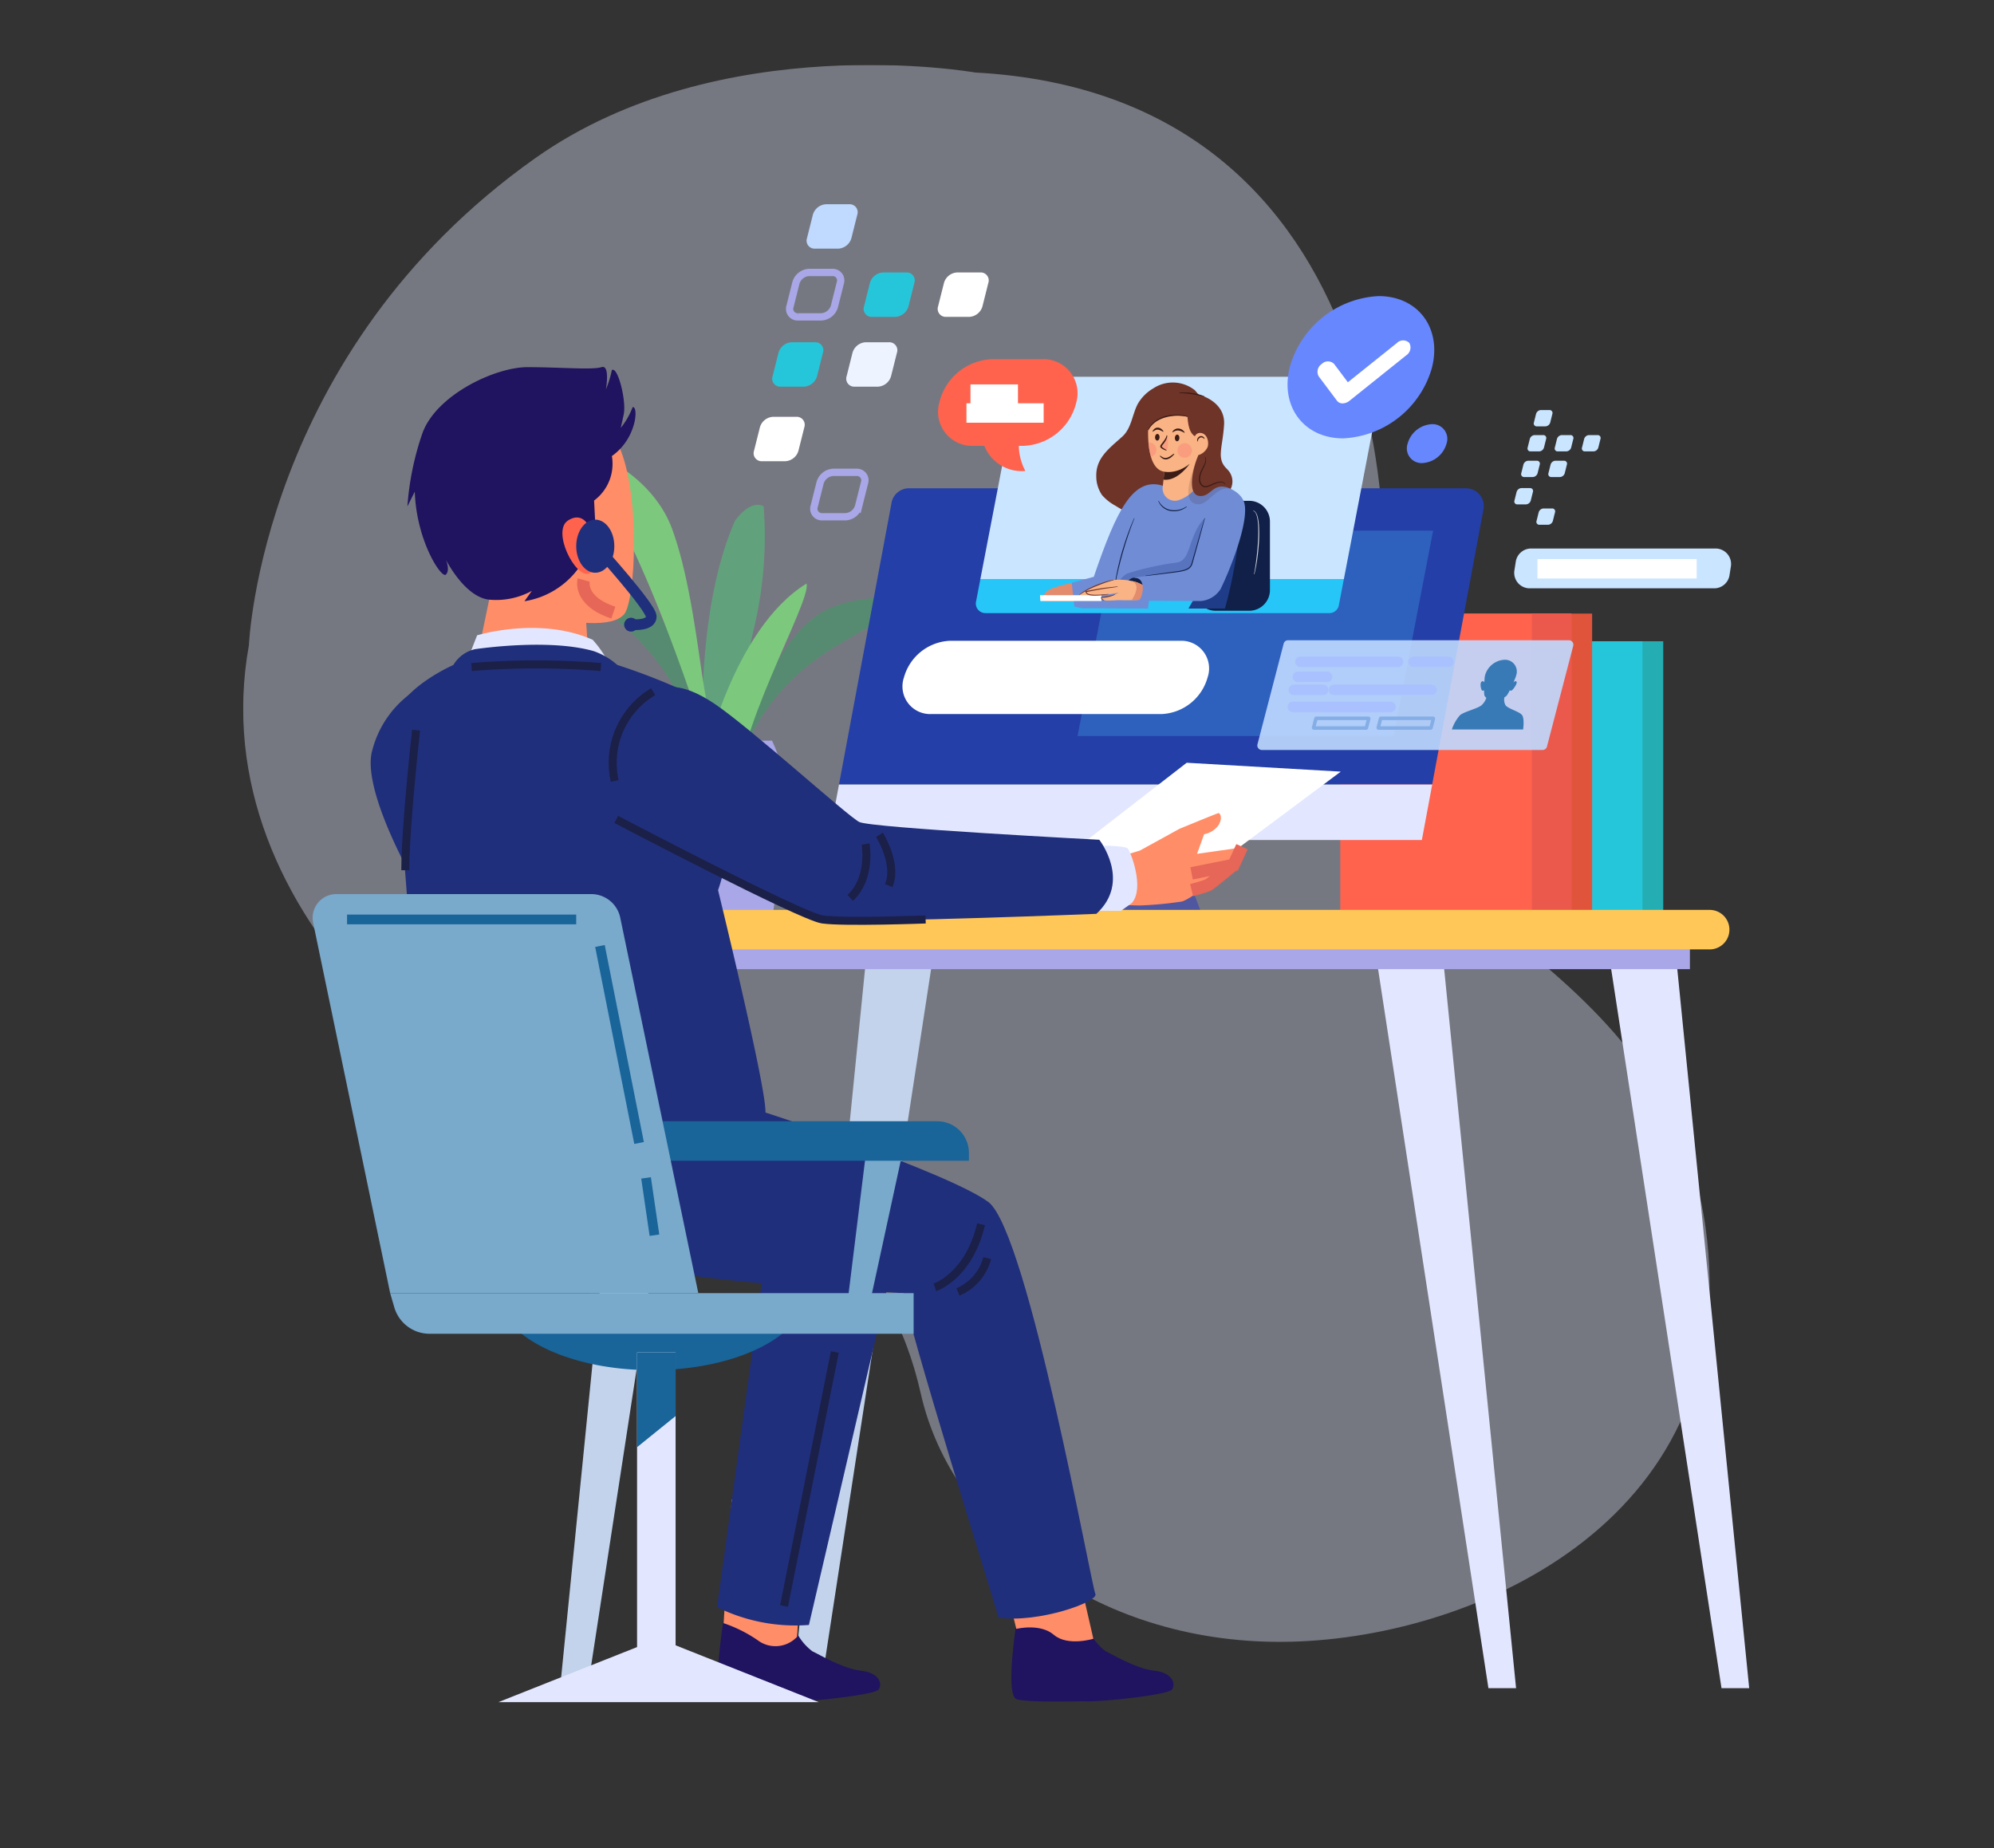 <?xml version="1.0" encoding="UTF-8"?> <svg xmlns="http://www.w3.org/2000/svg" xmlns:xlink="http://www.w3.org/1999/xlink" width="205" height="190" viewBox="0 0 205 190"><rect x="0" y="0" width="205" height="190" fill="#333333" stroke="none"/><defs><clipPath id="clip-path"><rect id="Rectangle_17841" data-name="Rectangle 17841" width="205" height="190" transform="translate(854 1184)" fill="#fff" stroke="#707070" stroke-width="1"></rect></clipPath><clipPath id="clip-path-2"><rect id="Rectangle_17746" data-name="Rectangle 17746" width="154.829" height="168.32" fill="none"></rect></clipPath><clipPath id="clip-path-4"><rect id="Rectangle_17735" data-name="Rectangle 17735" width="150.762" height="162.121" fill="none"></rect></clipPath><clipPath id="clip-path-5"><rect id="Rectangle_17742" data-name="Rectangle 17742" width="0.097" height="0.048" fill="none"></rect></clipPath><clipPath id="clip-path-6"><rect id="Rectangle_17743" data-name="Rectangle 17743" width="32.493" height="11.282" fill="none"></rect></clipPath><clipPath id="clip-path-7"><rect id="Rectangle_17781" data-name="Rectangle 17781" width="23.637" height="23.463" fill="none"></rect></clipPath><clipPath id="clip-path-9"><rect id="Rectangle_17774" data-name="Rectangle 17774" width="0.618" height="6.549" fill="none"></rect></clipPath><clipPath id="clip-path-10"><rect id="Rectangle_17775" data-name="Rectangle 17775" width="10.036" height="6.981" fill="none"></rect></clipPath><clipPath id="clip-path-11"><rect id="Rectangle_17776" data-name="Rectangle 17776" width="4.35" height="4.3" fill="none"></rect></clipPath><clipPath id="clip-path-12"><rect id="Rectangle_17777" data-name="Rectangle 17777" width="1.495" height="1.495" fill="none"></rect></clipPath><clipPath id="clip-path-13"><rect id="Rectangle_17778" data-name="Rectangle 17778" width="0.823" height="1.473" fill="none"></rect></clipPath><clipPath id="clip-path-14"><rect id="Rectangle_17779" data-name="Rectangle 17779" width="0.726" height="1.46" fill="none"></rect></clipPath></defs><g id="Mask_Group_6908" data-name="Mask Group 6908" transform="translate(-854 -1184)" clip-path="url(#clip-path)"><g id="Group_40134" data-name="Group 40134" transform="translate(879 1190.68)"><g id="Group_40133" data-name="Group 40133" clip-path="url(#clip-path-2)"><g id="Group_40132" data-name="Group 40132"><g id="Group_40131" data-name="Group 40131" clip-path="url(#clip-path-2)"><g id="Group_40124" data-name="Group 40124" opacity="0.38"><g id="Group_40123" data-name="Group 40123"><g id="Group_40122" data-name="Group 40122" clip-path="url(#clip-path-4)"><path id="Path_35133" data-name="Path 35133" d="M75.231.772c43.116,2.318,44.97,48.679,40.334,66.76s30.6,22.253,34.771,51.924-23.18,42.189-42.652,42.652-34.771-11.127-38.016-25.5S57.15,115.283,40.924,112.5-4.51,87.93.59,59.65c0,0,1.194-30.091,29.44-50.07C49.038-3.864,75.231.772,75.231.772" transform="translate(0 0)" fill="#e2e7ff"></path></g></g></g><path id="Path_35134" data-name="Path 35134" d="M109.674,131.542s-1.175-14.978,3.231-24.964c1.762-2.349,2.937-1.469,2.937-1.469a40.723,40.723,0,0,1-.881,12.042c-1.469,5.874-2.349,17.328-2.349,17.328Z" transform="translate(-62.334 -59.725)" fill="#61a27d"></path><path id="Path_35135" data-name="Path 35135" d="M86.1,138.326s-.294-7.049-7.636-13.216-8.811-6.168-8.811-6.168,5.874-.293,9.985,2.35,5.58,9.985,5.874,11.16,2.056,5.874,2.056,5.874Z" transform="translate(-39.637 -67.683)" fill="#578b71"></path><path id="Path_35136" data-name="Path 35136" d="M116.955,144.025s1.376-6.919,9.581-11.882,9.656-4.737,9.656-4.737-5.759-1.195-10.229.783-7.052,9.007-7.523,10.122S115.5,143.8,115.5,143.8Z" transform="translate(-65.732 -72.302)" fill="#578b71"></path><path id="Path_35137" data-name="Path 35137" d="M92.22,122.607S84.584,97.349,77.829,91.475c.293-.881,8.223,1.762,10.573,8.223s2.937,16.154,3.818,18.8a43.227,43.227,0,0,0,2.056,4.993" transform="translate(-44.292 -51.964)" fill="#7cc97d"></path><path id="Path_35138" data-name="Path 35138" d="M109.862,142.229s2.937-13.8,10.573-18.5c.587,1.762-7.93,16.153-7.049,22.615s-3.524-4.112-3.524-4.112" transform="translate(-62.521 -70.411)" fill="#7cc97d"></path><path id="Path_35139" data-name="Path 35139" d="M98.261,179.12h11.295c.7-4.711,1.279-8.947,1.387-10.565a15.351,15.351,0,0,0-1.461-7.342H98.335a15.356,15.356,0,0,0-1.461,7.342c.108,1.618.692,5.854,1.387,10.565" transform="translate(-55.114 -91.745)" fill="#a9a7e7"></path><rect id="Rectangle_17736" data-name="Rectangle 17736" width="20.714" height="28.025" transform="translate(125.281 59.248)" fill="#24adb2"></rect><rect id="Rectangle_17737" data-name="Rectangle 17737" width="20.714" height="28.025" transform="translate(123.148 59.248)" fill="#26c6da"></rect><rect id="Rectangle_17738" data-name="Rectangle 17738" width="20.714" height="30.868" transform="translate(117.97 56.405)" fill="#e1543c"></rect><rect id="Rectangle_17739" data-name="Rectangle 17739" width="23.76" height="30.868" transform="translate(112.792 56.405)" fill="#ff634d"></rect><rect id="Rectangle_17740" data-name="Rectangle 17740" width="4.062" height="30.868" transform="translate(132.49 56.405)" fill="#eb594d"></rect><path id="Path_35140" data-name="Path 35140" d="M35.265,148.807a10.513,10.513,0,0,0-4.671,6.3c-1.422,4.671,6.3,17.261,6.3,16.653s7.717-4.062,7.717-4.062l-3.858-14.215Z" transform="translate(-17.311 -84.685)" fill="#202f7c"></path><path id="Path_35141" data-name="Path 35141" d="M210.178,191.038,205.888,179.7H195.161l4.291,11.339" transform="translate(-111.064 -102.265)" fill="#4f57a0"></path><path id="Path_35142" data-name="Path 35142" d="M139.689,177.359h60.986l1.067-5.721H140.755" transform="translate(-79.496 -97.677)" fill="#e2e7ff"></path><path id="Path_35143" data-name="Path 35143" d="M147.561,102.486l-5.4,28.949h60.985l5.273-28.279a1.828,1.828,0,0,0-1.8-2.163H149.358a1.828,1.828,0,0,0-1.8,1.493" transform="translate(-80.904 -57.474)" fill="#243fa7"></path><path id="Path_35144" data-name="Path 35144" d="M205.093,179.426l16.145-12.032-15.84-.914-14.926,11.576Z" transform="translate(-108.395 -94.742)" fill="#fff"></path><path id="Path_35145" data-name="Path 35145" d="M207.326,182.355l4.062-2.234s3.922-1.625,4.036-1.625.457.38.038,1.18a2.327,2.327,0,0,1-1.523.99l-.724,2.018,3.757-.533.863-.2a16.925,16.925,0,0,1-.863,1.879A11.091,11.091,0,0,1,215.3,185.1s-2.691,2.234-3.655,2.488a37.418,37.418,0,0,1-4.316.406l-2.132-.051-1.98.406a9.2,9.2,0,0,1-.863-4.519Z" transform="translate(-115.147 -101.581)" fill="#ff8d68"></path><path id="Path_35146" data-name="Path 35146" d="M269.764,208.594l11.778,76.764h2.843l-7.717-77.17Z" transform="translate(-153.52 -118.477)" fill="#e2e7ff"></path><path id="Path_35147" data-name="Path 35147" d="M325.375,208.594l11.779,76.764H340l-7.717-77.17Z" transform="translate(-185.168 -118.477)" fill="#e2e7ff"></path><path id="Path_35148" data-name="Path 35148" d="M145.83,208.594l-11.779,76.764h-2.843l7.717-77.17Z" transform="translate(-74.669 -118.477)" fill="#c2d3eb"></path><path id="Path_35149" data-name="Path 35149" d="M90.218,208.594,78.44,285.358H75.6l7.717-77.17Z" transform="translate(-43.021 -118.477)" fill="#c2d3eb"></path><rect id="Rectangle_17741" data-name="Rectangle 17741" width="106.007" height="3.655" transform="translate(42.729 89.304)" fill="#a9a7e7"></rect><path id="Path_35150" data-name="Path 35150" d="M208.808,205.652H104.019a2.031,2.031,0,1,1,0-4.062H208.808a2.031,2.031,0,1,1,0,4.062" transform="translate(-58.04 -114.723)" fill="#ffc757"></path><path id="Path_35151" data-name="Path 35151" d="M113.964,367.55s.666-1.631,3.451-1.341,3.13.806,3.516,2.173a5.663,5.663,0,0,0,2.069,3.1c.654.287,3.07,1.768,5,1.993s2.2,1.385,1.8,1.937-7.608,1.331-9.213,1.2c0,0-5.427.159-6.723-.2s.02-8.313.1-8.85" transform="translate(-64.475 -208.386)" fill="#201360"></path><path id="Path_35152" data-name="Path 35152" d="M115.456,342.229l-.836,12.729a14.2,14.2,0,0,1,3.495,1.746,3.037,3.037,0,0,0,4.059-.345l.5-8.009Z" transform="translate(-65.229 -194.759)" fill="#ff8d68"></path><path id="Path_35153" data-name="Path 35153" d="M130.732,286.6l-8.225,35.336a18.178,18.178,0,0,1-9.443-1.828s4.569-33.2,4.874-35.336,12.185,0,12.794,1.828" transform="translate(-64.344 -161.554)" fill="#202f7c"></path><path id="Path_35154" data-name="Path 35154" d="M58.131,76.916s3.377.629,5.6,5.6,1.685,15.889.516,17.247-5.01,1.124-10.408-.269c-5.7-1.471-7.974-7.147-9.225-10.908-2.4-7.2,3.475-15.165,13.521-11.672" transform="translate(-25.083 -43.289)" fill="#ff8d68"></path><path id="Path_35155" data-name="Path 35155" d="M54.94,132.6l1.942-9.3s5-1.825,8.411,1.361l1.161,1.416.4,5.947a34.1,34.1,0,0,1-11.909.578" transform="translate(-31.266 -69.873)" fill="#ff8d68"></path><path id="Path_35156" data-name="Path 35156" d="M51.821,259.064a84.3,84.3,0,0,0,23.791,2.745c12.908-.439,14.616-4.1,15.019-7.589s-9.638-5.612-14.006-6.759-19.3-5.441-23.339-1.085-4.977,9.711-1.464,12.688" transform="translate(-28.255 -139.122)" fill="#201360"></path><path id="Path_35157" data-name="Path 35157" d="M183.949,367.55s.666-1.631,3.451-1.341,3.13.806,3.516,2.173a5.663,5.663,0,0,0,2.069,3.1c.654.287,3.07,1.768,5,1.993s2.2,1.385,1.8,1.937-7.608,1.331-9.213,1.2c0,0-5.427.159-6.723-.2s.02-8.313.1-8.85" transform="translate(-104.303 -208.386)" fill="#201360"></path><path id="Path_35158" data-name="Path 35158" d="M177.393,344.388l3.046,12.388s2.437-.609,3.858.609,4.062.406,4.062.406l-2.234-9.748Z" transform="translate(-100.953 -195.988)" fill="#ff8d68"></path><path id="Path_35159" data-name="Path 35159" d="M90.9,248.247c.609,0,21.323,6.9,25.385,9.951,4.062,3.249,10.56,39.448,10.966,40.26S121.36,301.5,117.3,300.9c-.2-.812-9.748-31.325-9.748-33.355,0,0-16.246-.813-23.151-2.031s-11.576-1.422-14.419-8.936S83.79,248.45,83.79,248.45Z" transform="translate(-39.639 -141.275)" fill="#202f7c"></path><path id="Path_35160" data-name="Path 35160" d="M201.193,186.258s3.96-.1,4.265.3,1.726,4.061.406,5.585l-1.117.812h-3.452Z" transform="translate(-114.497 -105.991)" fill="#e2e7ff"></path><path id="Path_35161" data-name="Path 35161" d="M53.329,137.821,54.4,135.08s6.4-1.98,11.88.457a10.9,10.9,0,0,1,2.133,3.5Z" transform="translate(-30.349 -76.441)" fill="#e2e7ff"></path><path id="Path_35162" data-name="Path 35162" d="M42.077,140.406a3.494,3.494,0,0,1,2.234-1.625c1.422-.2,7.921-1.016,12.185.2a7.289,7.289,0,0,1,2.437,1.422,65.009,65.009,0,0,1,8.123,3.249c2.03,1.218,2.64,10.56,3.047,13.606a15.058,15.058,0,0,1-.813,6.3s4.874,19.9,4.874,22.745-1.624,6.093-7.311,8.124-21.12,1.218-26.4-2.031c-1.625-3.249-4.062-41.834-4.468-45.49s6.093-6.5,6.093-6.5" transform="translate(-20.468 -78.721)" fill="#202f7c"></path><path id="Path_35163" data-name="Path 35163" d="M96.066,148.585s1.523-.914,5.179,1.523,13.708,11.575,14.926,12.184,24.674,1.827,24.674,1.827,3.351,4.265-.3,7.616c0,0-22.643.914-26.908.609s-18.48-8.53-18.48-8.53-5.788-8.529.914-15.231" transform="translate(-52.829 -84.463)" fill="#202f7c"></path><path id="Path_35164" data-name="Path 35164" d="M89.009,180s18.99,9.97,21.206,10.286,10.6,0,10.6,0" transform="translate(-50.654 -102.436)" fill="none" stroke="#1b2048" stroke-width="0.826"></path><path id="Path_35165" data-name="Path 35165" d="M146.414,185.875s.633,3.482-1.583,5.539" transform="translate(-82.422 -105.78)" fill="none" stroke="#1b2048" stroke-width="0.826"></path><path id="Path_35166" data-name="Path 35166" d="M151.809,183.672s1.9,3.007.949,5.222" transform="translate(-86.393 -104.526)" fill="none" stroke="#1b2048" stroke-width="0.826"></path><path id="Path_35167" data-name="Path 35167" d="M88.366,158.7a8.5,8.5,0,0,1,3.956-9.179" transform="translate(-50.169 -85.089)" fill="none" stroke="#1b2048" stroke-width="0.826"></path><path id="Path_35168" data-name="Path 35168" d="M39.8,158.7s-1.108,9.812-1.108,14.4" transform="translate(-22.021 -90.313)" fill="none" stroke="#1b2048" stroke-width="0.826"></path><path id="Path_35169" data-name="Path 35169" d="M54.487,143.269a82.49,82.49,0,0,1,13.293,0" transform="translate(-31.008 -81.373)" fill="none" stroke="#1b2048" stroke-width="0.826"></path><path id="Path_35170" data-name="Path 35170" d="M165.031,283.075s3.482-1.108,4.748-6.488" transform="translate(-93.918 -157.403)" fill="none" stroke="#1b2048" stroke-width="0.826"></path><path id="Path_35171" data-name="Path 35171" d="M170.539,288.148a5.226,5.226,0,0,0,3.007-3.482" transform="translate(-97.052 -162.001)" fill="none" stroke="#1b2048" stroke-width="0.826"></path><line id="Line_1908" data-name="Line 1908" x1="5.222" y2="26.112" transform="translate(55.605 132.319)" fill="none" stroke="#1b2048" stroke-width="0.826"></line><path id="Path_35172" data-name="Path 35172" d="M60.209,81.211a4.7,4.7,0,0,1-1.828,4.569l.153,3.046s.914,2.741.3,3.046-.761-.152-.761-.152-1.98-3.2-2.589-3.351,1.371,4.265,1.371,4.265a8.539,8.539,0,0,1-5.635,3.5l.761-1.066a7.664,7.664,0,0,1-4.265.914c-2.589-.153-4.569-4.113-4.569-4.113s.457,1.066,0,1.523-3.047-3.5-3.2-8.529l-.761,1.523a29.354,29.354,0,0,1,1.523-7.463c1.371-3.96,7.463-6.854,10.814-6.854s6.7.3,7.615,0,.457,2.285.457,2.285a10.373,10.373,0,0,0,.609-1.98c.609-.457,1.523,3.2,1.219,4.569l-.3,1.371a7.829,7.829,0,0,0,1.219-2.132c.609-.153.457,3.2-2.133,5.026" transform="translate(-22.303 -41.001)" fill="#201360"></path><path id="Path_35173" data-name="Path 35173" d="M79.03,109.235s-.615-2.039-2.3-.967.71,5.873,2.123,5.459.553-3.717.181-4.492" transform="translate(-43.334 -61.437)" fill="#ff634d"></path><path id="Path_35174" data-name="Path 35174" d="M226.288,189.251l4.316-.863.863-1.878" transform="translate(-128.779 -106.141)" fill="none" stroke="#e66657" stroke-width="1.281"></path><path id="Path_35175" data-name="Path 35175" d="M230.452,191.1s-2.183,1.828-2.488,1.98a17.366,17.366,0,0,1-1.675.508" transform="translate(-128.779 -108.755)" fill="none" stroke="#e66657" stroke-width="1.281"></path><path id="Path_35176" data-name="Path 35176" d="M81.2,122.886s-.609,2.132,3.046,3.351" transform="translate(-46.189 -69.933)" fill="none" stroke="#e66657" stroke-width="1.281"></path><path id="Path_35177" data-name="Path 35177" d="M231.565,132.224H199.072l4.062-21.12h32.493Z" transform="translate(-113.29 -63.228)" fill="#2e60be"></path><path id="Path_35178" data-name="Path 35178" d="M174.819,124.985a.981.981,0,0,0,.964,1.167h35.373a.981.981,0,0,0,.964-.8l.521-2.707H175.269Z" transform="translate(-99.478 -69.798)" fill="#26c6f8"></path><path id="Path_35179" data-name="Path 35179" d="M216.068,74.4H180.695a.981.981,0,0,0-.964.8l-3.845,19.993h37.372l3.773-19.622a.981.981,0,0,0-.964-1.167" transform="translate(-100.095 -42.343)" fill="#cae5ff"></path><g id="Group_40127" data-name="Group 40127" transform="translate(95.379 40.491)" opacity="0.53"><g id="Group_40126" data-name="Group 40126"><g id="Group_40125" data-name="Group 40125" clip-path="url(#clip-path-5)"><path id="Path_35186" data-name="Path 35186" d="M221.343,94.015s.038-.019.1-.044v0Z" transform="translate(-221.343 -93.966)" fill="#505e83"></path></g></g></g><path id="Path_35193" data-name="Path 35193" d="M264.041,62.457A9.99,9.99,0,0,1,254.9,69.77c-4.039,0-6.5-3.274-5.49-7.313a9.99,9.99,0,0,1,9.137-7.313c4.039,0,6.5,3.274,5.49,7.313" transform="translate(-141.811 -31.382)" fill="#6787ff"></path><path id="Path_35194" data-name="Path 35194" d="M281.736,87.7a2.735,2.735,0,0,1-2.5,2,1.512,1.512,0,0,1-1.5-2,2.735,2.735,0,0,1,2.5-2,1.512,1.512,0,0,1,1.5,2" transform="translate(-158.02 -48.772)" fill="#6787ff"></path><path id="Path_35195" data-name="Path 35195" d="M258.884,72.19a.693.693,0,0,1-.57-.263l-1.89-2.518a.962.962,0,0,1,.317-1.272.893.893,0,0,1,1.271,0l1.413,1.882,5.047-4.04a.893.893,0,0,1,1.271,0,.962.962,0,0,1-.317,1.272l-5.841,4.676a1.143,1.143,0,0,1-.7.263" transform="translate(-145.853 -37.398)" fill="#fff"></path><path id="Path_35196" data-name="Path 35196" d="M137.7,37.794H135.3a.822.822,0,0,1-.816-1.087l.6-2.392a1.485,1.485,0,0,1,1.358-1.087h2.392a.821.821,0,0,1,.816,1.087l-.6,2.392a1.485,1.485,0,0,1-1.358,1.087" transform="translate(-76.517 -18.91)" fill="#bfd9ff"></path><path id="Path_35197" data-name="Path 35197" d="M133.638,54.068h-2.392a.821.821,0,0,1-.816-1.087l.6-2.392a1.485,1.485,0,0,1,1.358-1.087h2.392a.821.821,0,0,1,.816,1.087l-.6,2.392A1.485,1.485,0,0,1,133.638,54.068Z" transform="translate(-74.207 -28.171)" fill="none" stroke="#a9a7e7" stroke-width="0.75"></path><path id="Path_35198" data-name="Path 35198" d="M151.3,54.068h-2.392a.821.821,0,0,1-.816-1.087l.6-2.392a1.485,1.485,0,0,1,1.358-1.087h2.392a.821.821,0,0,1,.816,1.087l-.6,2.392a1.485,1.485,0,0,1-1.358,1.087" transform="translate(-84.259 -28.171)" fill="#26c6da"></path><path id="Path_35199" data-name="Path 35199" d="M168.963,54.068h-2.392a.822.822,0,0,1-.816-1.087l.6-2.392a1.485,1.485,0,0,1,1.358-1.087H170.1a.821.821,0,0,1,.816,1.087l-.6,2.392a1.485,1.485,0,0,1-1.358,1.087" transform="translate(-94.31 -28.171)" fill="#fff"></path><path id="Path_35200" data-name="Path 35200" d="M129.486,70.722h-2.392a.822.822,0,0,1-.816-1.088l.6-2.392a1.485,1.485,0,0,1,1.358-1.087h2.392a.821.821,0,0,1,.816,1.087l-.6,2.392a1.486,1.486,0,0,1-1.358,1.088" transform="translate(-71.844 -37.648)" fill="#26c6da"></path><path id="Path_35201" data-name="Path 35201" d="M125.051,88.51h-2.392a.821.821,0,0,1-.816-1.087l.6-2.392a1.485,1.485,0,0,1,1.358-1.087h2.392a.821.821,0,0,1,.816,1.087l-.6,2.392a1.485,1.485,0,0,1-1.358,1.087" transform="translate(-69.32 -47.772)" fill="#fff"></path><path id="Path_35202" data-name="Path 35202" d="M147.148,70.722h-2.392a.822.822,0,0,1-.817-1.088l.6-2.392a1.486,1.486,0,0,1,1.359-1.087h2.392a.821.821,0,0,1,.816,1.087l-.6,2.392a1.485,1.485,0,0,1-1.358,1.088" transform="translate(-81.896 -37.648)" fill="#edf4ff"></path><path id="Path_35203" data-name="Path 35203" d="M139.411,101.757h-2.392a.821.821,0,0,1-.816-1.087l.6-2.392a1.485,1.485,0,0,1,1.358-1.087h2.392a.821.821,0,0,1,.816,1.087l-.6,2.392A1.485,1.485,0,0,1,139.411,101.757Z" transform="translate(-77.493 -55.31)" fill="none" stroke="#a9a7e7" stroke-width="0.75"></path><path id="Path_35204" data-name="Path 35204" d="M309.113,84.01h-.878a.3.3,0,0,1-.3-.4l.219-.878a.545.545,0,0,1,.5-.4h.878a.3.3,0,0,1,.3.4l-.219.878a.545.545,0,0,1-.5.4" transform="translate(-175.236 -46.855)" fill="#cae5ff"></path><path id="Path_35205" data-name="Path 35205" d="M307.624,89.984h-.878a.3.3,0,0,1-.3-.4l.219-.878a.545.545,0,0,1,.5-.4h.878a.3.3,0,0,1,.3.4l-.219.878a.545.545,0,0,1-.5.4" transform="translate(-174.389 -50.255)" fill="#cae5ff"></path><path id="Path_35206" data-name="Path 35206" d="M314.108,89.984h-.878a.3.3,0,0,1-.3-.4l.219-.878a.545.545,0,0,1,.5-.4h.878a.3.3,0,0,1,.3.4l-.219.878a.545.545,0,0,1-.5.4" transform="translate(-178.079 -50.255)" fill="#cae5ff"></path><path id="Path_35207" data-name="Path 35207" d="M320.592,89.984h-.878a.3.3,0,0,1-.3-.4l.219-.878a.545.545,0,0,1,.5-.4h.878a.3.3,0,0,1,.3.4l-.219.878a.545.545,0,0,1-.5.4" transform="translate(-181.769 -50.255)" fill="#cae5ff"></path><path id="Path_35208" data-name="Path 35208" d="M306.1,96.1h-.878a.3.3,0,0,1-.3-.4l.219-.878a.545.545,0,0,1,.5-.4h.878a.3.3,0,0,1,.3.4l-.219.878a.545.545,0,0,1-.5.4" transform="translate(-173.521 -53.735)" fill="#cae5ff"></path><path id="Path_35209" data-name="Path 35209" d="M304.471,102.628h-.878a.3.3,0,0,1-.3-.4l.219-.878a.545.545,0,0,1,.5-.4h.878a.3.3,0,0,1,.3.4l-.219.878a.545.545,0,0,1-.5.4" transform="translate(-172.594 -57.451)" fill="#cae5ff"></path><path id="Path_35210" data-name="Path 35210" d="M312.583,96.1h-.878a.3.3,0,0,1-.3-.4l.219-.878a.545.545,0,0,1,.5-.4H313a.3.3,0,0,1,.3.4l-.219.878a.545.545,0,0,1-.5.4" transform="translate(-177.211 -53.735)" fill="#cae5ff"></path><path id="Path_35211" data-name="Path 35211" d="M309.743,107.491h-.878a.3.3,0,0,1-.3-.4l.219-.878a.545.545,0,0,1,.5-.4h.878a.3.3,0,0,1,.3.4l-.219.878a.545.545,0,0,1-.5.4" transform="translate(-175.595 -60.218)" fill="#cae5ff"></path><g id="Group_40130" data-name="Group 40130" transform="translate(104.262 59.144)" opacity="0.9"><g id="Group_40129" data-name="Group 40129"><g id="Group_40128" data-name="Group 40128" clip-path="url(#clip-path-6)"><path id="Path_35212" data-name="Path 35212" d="M271.292,148.535h-28.87a.464.464,0,0,1-.449-.58l2.695-10.355a.464.464,0,0,1,.449-.347h28.87a.463.463,0,0,1,.449.58l-2.7,10.355a.463.463,0,0,1-.448.347" transform="translate(-241.958 -137.253)" fill="#bfd9ff"></path></g></g></g><line id="Line_1909" data-name="Line 1909" x2="10.046" transform="translate(108.685 61.359)" fill="none" stroke="#a9c2ff" stroke-linecap="round" stroke-linejoin="round" stroke-width="1.076"></line><line id="Line_1910" data-name="Line 1910" x2="10.046" transform="translate(107.913 65.995)" fill="none" stroke="#a9c2ff" stroke-linecap="round" stroke-linejoin="round" stroke-width="1.076"></line><line id="Line_1911" data-name="Line 1911" x2="10.046" transform="translate(112.137 64.244)" fill="none" stroke="#a9c2ff" stroke-linecap="round" stroke-linejoin="round" stroke-width="1.076"></line><line id="Line_1912" data-name="Line 1912" x2="3.014" transform="translate(108.428 62.904)" fill="none" stroke="#a9c2ff" stroke-linecap="round" stroke-linejoin="round" stroke-width="1.076"></line><line id="Line_1913" data-name="Line 1913" x2="3.014" transform="translate(108.016 64.244)" fill="none" stroke="#a9c2ff" stroke-linecap="round" stroke-linejoin="round" stroke-width="1.076"></line><line id="Line_1914" data-name="Line 1914" x2="3.58" transform="translate(120.328 61.359)" fill="none" stroke="#a9c2ff" stroke-linecap="round" stroke-linejoin="round" stroke-width="1.076"></line><path id="Path_35213" data-name="Path 35213" d="M276.2,156.878h-5.347a.041.041,0,0,1-.04-.052l.239-.919a.042.042,0,0,1,.04-.031h5.346a.041.041,0,0,1,.04.052l-.24.92A.041.041,0,0,1,276.2,156.878Z" transform="translate(-154.116 -88.707)" fill="none" stroke="#84aee5" stroke-width="0.359"></path><path id="Path_35214" data-name="Path 35214" d="M260.776,156.878h-5.347a.041.041,0,0,1-.04-.052l.239-.919a.042.042,0,0,1,.04-.031h5.346a.042.042,0,0,1,.04.052l-.24.92A.041.041,0,0,1,260.776,156.878Z" transform="translate(-145.339 -88.707)" fill="none" stroke="#84aee5" stroke-width="0.359"></path><path id="Path_35215" data-name="Path 35215" d="M295.59,147.6c-.274-.365-1.386-.63-1.693-1a1.156,1.156,0,0,1-.119-.828,1.132,1.132,0,0,0,.254-.2,4.915,4.915,0,0,0,.3-.53.175.175,0,0,0,.128.053c.146,0,.7-.761.558-.936-.082-.1-.214-.013-.312.08.147-.337.25-.6.25-.6h-.006c.014-.042.027-.085.038-.128a1.21,1.21,0,0,0-1.2-1.6,2.187,2.187,0,0,0-2,1.6c-.011.043-.019.086-.026.128h-.006s-.025.258-.046.6c-.052-.093-.141-.18-.273-.08-.231.175-.052.932.092.936a.283.283,0,0,0,.155-.053,3.216,3.216,0,0,0,.036.53.644.644,0,0,0,.2.251,1.8,1.8,0,0,1-.514.781c-.489.365-1.734.63-2.189,1a4.229,4.229,0,0,0-.845,1.477H295.7c.025-.19.137-1.148-.109-1.477" transform="translate(-164.11 -80.761)" fill="#387ab6"></path><path id="Path_35216" data-name="Path 35216" d="M184.016,144.918h-23.69a2.845,2.845,0,0,1-2.827-3.766,5.145,5.145,0,0,1,4.7-3.766h23.69a2.845,2.845,0,0,1,2.827,3.766,5.145,5.145,0,0,1-4.7,3.766" transform="translate(-89.565 -78.186)" fill="#fff"></path><path id="Path_35222" data-name="Path 35222" d="M83.377,111.207c0,1.508-.877,2.73-1.958,2.73s-1.958-1.222-1.958-2.73.877-2.73,1.958-2.73,1.958,1.222,1.958,2.73" transform="translate(-45.22 -61.733)" fill="#202f7c"></path><path id="Path_35223" data-name="Path 35223" d="M84.694,115.362s5.46,6.053,5.46,7-1.78.831-1.78.831" transform="translate(-48.199 -65.651)" fill="none" stroke="#202f7c" stroke-width="1.102"></path><path id="Path_35224" data-name="Path 35224" d="M92.316,132.6a.712.712,0,1,1-.712-.713.713.713,0,0,1,.712.713" transform="translate(-51.726 -75.056)" fill="#202f7c"></path><path id="Path_35225" data-name="Path 35225" d="M62.165,297.967c1.939,3.345,8.022,5.788,15.231,5.788s13.292-2.443,15.231-5.788Z" transform="translate(-35.377 -169.57)" fill="#196499"></path><path id="Path_35226" data-name="Path 35226" d="M149.822,258.144,146.166,275h-2.234l2.031-16.45Z" transform="translate(-81.91 -146.907)" fill="#79a9cb"></path><path id="Path_35227" data-name="Path 35227" d="M129.936,256.079H97.214v-4.062h29.473a3.249,3.249,0,0,1,3.249,3.25Z" transform="translate(-55.324 -143.42)" fill="#196499"></path><path id="Path_35228" data-name="Path 35228" d="M24.539,238.841l-7.92-38.089a2.437,2.437,0,0,1,2.386-2.933H45.212a3.047,3.047,0,0,1,2.983,2.426l8.025,38.6" transform="translate(-9.428 -112.577)" fill="#79a9cb"></path><path id="Path_35229" data-name="Path 35229" d="M88.885,297.2H39.119a3.778,3.778,0,0,1-3.627-2.721l-.425-1.457H88.885Z" transform="translate(-19.956 -166.754)" fill="#79a9cb"></path><rect id="Rectangle_17744" data-name="Rectangle 17744" width="3.96" height="35.336" transform="translate(40.496 132.357)" fill="#e2e7ff"></rect><path id="Path_35230" data-name="Path 35230" d="M97.937,313.706l-3.96,3.2v-9.748h3.96Z" transform="translate(-53.481 -174.8)" fill="#196499"></path><path id="Path_35231" data-name="Path 35231" d="M78.976,376.939H75.717l-14.845,5.894H93.821Z" transform="translate(-34.642 -214.512)" fill="#e2e7ff"></path><line id="Line_1915" data-name="Line 1915" x2="23.557" transform="translate(10.681 87.848)" fill="none" stroke="#196499" stroke-width="1"></line><line id="Line_1916" data-name="Line 1916" x2="4.022" y2="20.253" transform="translate(36.68 90.577)" fill="none" stroke="#196499" stroke-width="1"></line><line id="Line_1917" data-name="Line 1917" x2="0.862" y2="5.889" transform="translate(41.42 114.421)" fill="none" stroke="#196499" stroke-width="1"></line><path id="Path_35232" data-name="Path 35232" d="M323.81,119.46H304.842a1.592,1.592,0,0,1-1.572-1.84l.143-.909a1.592,1.592,0,0,1,1.573-1.344h18.968a1.592,1.592,0,0,1,1.573,1.84l-.143.909a1.593,1.593,0,0,1-1.573,1.344" transform="translate(-172.577 -65.654)" fill="#cae5ff"></path><line id="Line_1918" data-name="Line 1918" x2="16.375" transform="translate(133.06 51.795)" fill="none" stroke="#fff" stroke-width="2"></line><path id="Path_35233" data-name="Path 35233" d="M176.534,70.2h-5.171a5.8,5.8,0,0,0-5.4,4.453,3.5,3.5,0,0,0,3.506,4.453h1.123a4.131,4.131,0,0,0,4.217,2.585,5.706,5.706,0,0,1-.676-2.585h.507a5.8,5.8,0,0,0,5.4-4.453,3.5,3.5,0,0,0-3.506-4.453" transform="translate(-94.391 -39.95)" fill="#ff634d"></path><line id="Line_1919" data-name="Line 1919" x2="4.884" transform="translate(74.772 33.841)" fill="none" stroke="#fff" stroke-width="2"></line><line id="Line_1920" data-name="Line 1920" x2="7.936" transform="translate(74.36 35.78)" fill="none" stroke="#fff" stroke-width="2"></line><g id="Group_40199" data-name="Group 40199" transform="translate(402.508 398.329)"><g id="Group_40198" data-name="Group 40198" transform="translate(-320.585 -365.68)"><g id="Group_40197" data-name="Group 40197" transform="translate(0)" clip-path="url(#clip-path-7)"><g id="Group_40196" data-name="Group 40196"><g id="Group_40195" data-name="Group 40195" clip-path="url(#clip-path-7)"><path id="Path_35311" data-name="Path 35311" d="M701.016,733.956c-1.43.367-3.4.7-2.769,1.919l3.564,0Z" transform="translate(-697.755 -713.37)" fill="#e28b6d"></path><path id="Path_35312" data-name="Path 35312" d="M2.131,444.84H5.579a2.131,2.131,0,0,0,2.131-2.131v-7.041a2.131,2.131,0,0,0-2.131-2.131H2.131A2.131,2.131,0,0,0,0,435.668v7.041a2.131,2.131,0,0,0,2.131,2.131" transform="translate(15.927 -421.377)" fill="#102048"></path><g id="Group_40179" data-name="Group 40179" transform="translate(21.92 13.162)" opacity="0.8"><g id="Group_40178" data-name="Group 40178" transform="translate(0)"><g id="Group_40177" data-name="Group 40177" transform="translate(0)" clip-path="url(#clip-path-9)"><path id="Path_35313" data-name="Path 35313" d="M39.194,469.306a.469.469,0,0,1,.275.273,1.768,1.768,0,0,1,.127.392,5.285,5.285,0,0,1,.1.828,15.027,15.027,0,0,1-.017,1.676c-.032.559-.083,1.116-.15,1.672q-.049.417-.113.832c-.041.277-.087.553-.144.827l.04.009c.067-.273.125-.548.176-.824s.093-.554.132-.832q.113-.835.163-1.678a13.685,13.685,0,0,0,0-1.687,5.2,5.2,0,0,0-.121-.838,1.826,1.826,0,0,0-.146-.4.752.752,0,0,0-.126-.177.389.389,0,0,0-.19-.11Z" transform="translate(-39.194 -469.266)" fill="#fff"></path></g></g></g><path id="Path_35314" data-name="Path 35314" d="M113.578,497.254a46.9,46.9,0,0,1-1.591,9.291h-3.752Z" transform="translate(-92.977 -483.307)" fill="#1f3c88"></path><path id="Path_35315" data-name="Path 35315" d="M150.547,11.688a1.73,1.73,0,0,0,.513-2.609q-.1-.119-.221-.241c-1.052-1.048-.4-2.1-.25-4.507s-2.536-3.066-2.542-3.068c-.127-.031-.371-.392-.475-.482A3.642,3.642,0,0,0,143.3.607a4.353,4.353,0,0,0-1.609,1.638c-.542,1.066-.64,2.47-1.553,3.3-1.3,1.183-2.745,2.187-2.687,4.1a3.388,3.388,0,0,0,.6,1.937,4.965,4.965,0,0,0,1.4,1.1,12.06,12.06,0,0,0,2.552,1.234c.87.286,1.749.544,2.631.789l.25.069Z" transform="translate(-131.667 0)" fill="#6f3428"></path><path id="Path_35316" data-name="Path 35316" d="M397.866,372.91c-3.152-1.082-4.863,2.445-7.217,9.328l-2.265.611.263,2.451.826.172,6.747.028Z" transform="translate(-385.122 -362.264)" fill="#708cd5"></path><path id="Path_35317" data-name="Path 35317" d="M220.934,361.3l-7.048,1.764-2.961,8.873,9.892.3.654-6.56Z" transform="translate(-203.751 -351.167)" fill="#708cd5"></path><g id="Group_40182" data-name="Group 40182" transform="translate(8.11 13.947)" opacity="0.3"><g id="Group_40181" data-name="Group 40181"><g id="Group_40180" data-name="Group 40180" clip-path="url(#clip-path-10)"><path id="Path_35318" data-name="Path 35318" d="M204.609,497.254c-1.732,1.743-1.349,4.3-2.828,4.551a29.965,29.965,0,0,0-5.09,1.119c-.269.112-1.01.663-.9,1.152.074.315,1.062.063,1.062.063l7.4-.742,1.566-3.624Z" transform="translate(-195.784 -497.254)" fill="#1f3c88"></path></g></g></g><path id="Path_35319" data-name="Path 35319" d="M457.778,715.58a4.9,4.9,0,0,0-1.231-.273.913.913,0,0,0-.7.6l1.569.828Z" transform="translate(-446.927 -695.243)" fill="#102048"></path><path id="Path_35320" data-name="Path 35320" d="M498.413,496.974l-.182.415c-.06.139-.116.279-.174.418-.112.281-.22.563-.321.848-.2.568-.386,1.145-.557,1.725s-.318,1.166-.451,1.755c-.064.3-.126.591-.181.888s-.1.6-.139.9l.039.006q.074-.446.169-.888c.061-.3.128-.589.2-.882q.209-.879.461-1.747c.165-.58.348-1.154.541-1.724.1-.286.2-.569.3-.851.054-.141.1-.282.16-.423l.169-.419Z" transform="translate(-488.736 -483.035)" fill="#102048"></path><path id="Path_35321" data-name="Path 35321" d="M435.83,723.813s.3.351,1.233.009a11.681,11.681,0,0,0,2.822-.243,3.783,3.783,0,0,1-1.848.464s.055.377.73.36c.813-.02.907-.069,1.647-.039.151.006.481,0,.838-.012.623-.02,1.33-.053,1.33-.053l.617-1.1-1.231-.59a3.213,3.213,0,0,0-.75-.225,5.87,5.87,0,0,0-1.867-.1,9.963,9.963,0,0,0-3.52,1.535" transform="translate(-431.786 -701.979)" fill="#f9b384"></path><path id="Path_35322" data-name="Path 35322" d="M435.83,729.413l.034.019c.623-.02,1.33-.053,1.33-.053l.617-1.1-1.231-.59a3.208,3.208,0,0,0-.75-.225c.453.184.823.668,0,1.952" transform="translate(-426.399 -707.058)" fill="#e28b6d"></path><path id="Path_35323" data-name="Path 35323" d="M95.726,371.234c1.6-.328,5.506-.6,6.6,1.42.9,1.664-1.353,7.236-2.328,9.2a2.682,2.682,0,0,1-2.02,1.209l-6.437-.037c.433-.1.988-2.424-.469-2.358l5.331-.743a.73.73,0,0,0,.509-.32,1.529,1.529,0,0,0,.212-.431l1.513-5.542Z" transform="translate(-81.448 -360.599)" fill="#708cd5"></path><path id="Path_35324" data-name="Path 35324" d="M617.577,780.073l6.28,0v-.592h-6.316Z" transform="translate(-617.541 -757.614)" fill="#fff"></path><path id="Path_35325" data-name="Path 35325" d="M576.457,723.012a6.279,6.279,0,0,0-.943.233c-.309.1-.612.21-.911.335a8.4,8.4,0,0,0-.876.42,4.528,4.528,0,0,0-.8.551l.026.032a4.783,4.783,0,0,1,.4-.267c.136-.084.277-.161.419-.235.284-.148.575-.284.873-.4s.6-.239.9-.347q.227-.08.458-.15c.153-.048.308-.092.464-.127Z" transform="translate(-568.896 -702.733)" fill="#6f3428"></path><path id="Path_35326" data-name="Path 35326" d="M569.626,776.319l-.339.1c-.113.03-.226.056-.34.08s-.229.042-.344.058-.232.027-.348.038l-.039,0,0,.033a.318.318,0,0,0,.013.125.231.231,0,0,0,.068.107.257.257,0,0,0,.11.054.526.526,0,0,0,.058.008h.057v-.041l-.051-.008c-.016,0-.033-.007-.048-.013a.191.191,0,0,1-.077-.05.163.163,0,0,1-.04-.077.238.238,0,0,1,0-.089l-.042.037a3.426,3.426,0,0,0,.709-.087,3.066,3.066,0,0,0,.343-.1,3.492,3.492,0,0,0,.329-.136Z" transform="translate(-561.94 -754.545)" fill="#6f3428"></path><path id="Path_35327" data-name="Path 35327" d="M561.591,747.208c-.272.035-.546.062-.82.089s-.548.057-.822.1-.544.093-.815.142-.542.1-.812.154l-.064.013.027.059a.79.79,0,0,0,.07.146.412.412,0,0,0,.058.068.718.718,0,0,0,.071.05.947.947,0,0,0,.31.1,3.193,3.193,0,0,0,.624.026c.1,0,.207-.008.31-.017s.206-.015.308-.028c.205-.021.409-.05.613-.08l-.005-.041c-.2.017-.409.04-.614.052q-.154.012-.307.019c-.1.006-.2.008-.307.009a3.611,3.611,0,0,1-.606-.035.86.86,0,0,1-.275-.088c-.02-.011-.036-.026-.055-.039a.319.319,0,0,1-.041-.049.738.738,0,0,1-.061-.133l-.037.072c.541-.1,1.081-.211,1.623-.3.269-.049.543-.082.815-.119s.546-.073.818-.123Z" transform="translate(-553.619 -726.251)" fill="#6f3428"></path><path id="Path_35328" data-name="Path 35328" d="M307.588,433.83a2.293,2.293,0,0,1-.763.338,2.093,2.093,0,0,1-.826.032,1.716,1.716,0,0,1-.757-.314,1.741,1.741,0,0,1-.525-.638l-.038.016q.044.1.09.2c.035.063.076.123.115.184s.094.111.14.167.108.1.161.147a1.735,1.735,0,0,0,.8.344,2.089,2.089,0,0,0,1.63-.439Z" transform="translate(-292.522 -421.096)" fill="#102048"></path><path id="Path_35329" data-name="Path 35329" d="M244.338,497.064l-.352,1.194-.346,1.2-.342,1.2-.17.6-.085.3a2.25,2.25,0,0,1-.093.289.861.861,0,0,1-.41.407,2.4,2.4,0,0,1-.577.192c-.2.043-.4.072-.611.1l-.617.083-1.233.171-1.232.177.005.039,1.237-.147,1.236-.153.618-.078c.205-.025.413-.054.618-.1a2.488,2.488,0,0,0,.6-.2.946.946,0,0,0,.455-.454.5.5,0,0,0,.03-.077c.009-.026.018-.052.025-.077l.042-.15.084-.3.168-.6.333-1.2.33-1.2.324-1.2Z" transform="translate(-227.422 -483.123)" fill="#102048"></path><path id="Path_35330" data-name="Path 35330" d="M262.312,266.685,262,269.4a1.266,1.266,0,0,0,1.622,1.262,3.687,3.687,0,0,0,1.542-.984.626.626,0,0,0,.191-.388l.336-3.275Z" transform="translate(-249.399 -258.557)" fill="#f9b384"></path><path id="Path_35331" data-name="Path 35331" d="M294.591,298.518,294.419,300c.7.109,1.682-.283,2.681-1.608Z" transform="translate(-281.721 -290.02)" fill="#3c1c16"></path><path id="Path_35332" data-name="Path 35332" d="M253.523,91.221a7.313,7.313,0,0,0,.256,1.47c.234.777.641,1.4,1.339,1.52,2.055.342,3.545-1.7,3.545-1.7l.239-2.78-1.24-2.146-2.778-.081-1.355,1.6a13.3,13.3,0,0,0-.007,2.116" transform="translate(-242.375 -85.049)" fill="#f9b384"></path><path id="Path_35333" data-name="Path 35333" d="M233.256,66.409c-1.1-.082-1.357-1.015-1.433-2.223,0,0-2.988-.74-4.049,1.384l-.8.087,2.436-3.234,3.787.452.741,2.458Z" transform="translate(-216.662 -60.672)" fill="#6f3428"></path><path id="Path_35334" data-name="Path 35334" d="M226.825,184.809a.6.6,0,0,1,.516-.193c.733.089.86,1.059.693,1.472a1.522,1.522,0,0,1-.93.806l-.583-.617a1.981,1.981,0,0,1,.305-1.469" transform="translate(-210.815 -179.434)" fill="#f9b384"></path><g id="Group_40185" data-name="Group 40185" transform="translate(15.253 8.206)" opacity="0.15"><g id="Group_40184" data-name="Group 40184" transform="translate(0)"><g id="Group_40183" data-name="Group 40183" clip-path="url(#clip-path-11)"><path id="Path_35335" data-name="Path 35335" d="M144.565,292.586c-.4,1.145-1.642,4.38.382,4.3.975-.039,1.833-1.931,3.223-1.574a3.663,3.663,0,0,0-.52-.2Z" transform="translate(-143.82 -292.586)" fill="#3c1c16"></path></g></g></g><path id="Path_35336" data-name="Path 35336" d="M163.033,266.006c-.39.742-1.483,4.41.378,4.2.9-.1,1.117-1.182,2.417-.929Z" transform="translate(-146.744 -258.545)" fill="#6f3428"></path><path id="Path_35337" data-name="Path 35337" d="M239.657,196.833a.405.405,0,0,1,.067-.232.413.413,0,0,1,.172-.152.279.279,0,0,1,.212-.011.543.543,0,0,1,.2.145l.045-.027a.426.426,0,0,0-.193-.226.254.254,0,0,0-.076-.029.263.263,0,0,0-.082-.01h-.041l-.04.008a.286.286,0,0,0-.077.026.455.455,0,0,0-.217.218.38.38,0,0,0-.017.3Z" transform="translate(-223.432 -190.786)" fill="#3c1c16"></path><path id="Path_35338" data-name="Path 35338" d="M404.932,188.681c-.007.189-.117.338-.246.334s-.228-.161-.222-.35.117-.338.246-.334.229.161.222.35" transform="translate(-392.64 -183.048)" fill="#3c1c16"></path><path id="Path_35339" data-name="Path 35339" d="M332.279,191.226c-.007.189-.117.338-.246.334s-.229-.161-.222-.35.117-.338.246-.334.229.161.222.35" transform="translate(-317.949 -185.522)" fill="#3c1c16"></path><path id="Path_35340" data-name="Path 35340" d="M350.352,260.919a1,1,0,0,0,.336.286.658.658,0,0,0,.461.033,1.143,1.143,0,0,0,.391-.214,1.821,1.821,0,0,0,.3-.306l-.042-.044c-.116.08-.225.166-.341.239a1.4,1.4,0,0,1-.354.176.594.594,0,0,1-.367-.006,1.481,1.481,0,0,1-.345-.207Z" transform="translate(-338.034 -253.363)" fill="#3c1c16"></path><path id="Path_35341" data-name="Path 35341" d="M390.057,165.7a1.713,1.713,0,0,1,.262-.161.5.5,0,0,1,.256-.047.887.887,0,0,1,.265.078c.091.04.181.093.284.139l.028-.029a.829.829,0,0,0-.223-.258.651.651,0,0,0-.338-.134.515.515,0,0,0-.358.109.645.645,0,0,0-.208.277Z" transform="translate(-378.455 -160.649)" fill="#3c1c16"></path><path id="Path_35342" data-name="Path 35342" d="M312.077,168.892a1.075,1.075,0,0,1,.294-.155.74.74,0,0,1,.3-.031,1.121,1.121,0,0,1,.3.082c.1.042.2.1.312.149l.028-.029a.872.872,0,0,0-.256-.274.776.776,0,0,0-.368-.134.655.655,0,0,0-.391.084.6.6,0,0,0-.257.282Z" transform="translate(-298.433 -163.772)" fill="#3c1c16"></path><g id="Group_40188" data-name="Group 40188" transform="translate(14.123 6.237)" opacity="0.5"><g id="Group_40187" data-name="Group 40187" transform="translate(0)"><g id="Group_40186" data-name="Group 40186" transform="translate(0)" clip-path="url(#clip-path-12)"><path id="Path_35343" data-name="Path 35343" d="M287.4,223.159a.747.747,0,1,1-.721-.773.747.747,0,0,1,.721.773" transform="translate(-285.901 -222.385)" fill="#fc8879"></path></g></g></g><g id="Group_40191" data-name="Group 40191" transform="translate(11.148 6.169)" opacity="0.5"><g id="Group_40190" data-name="Group 40190" transform="translate(0)"><g id="Group_40189" data-name="Group 40189" transform="translate(0)" clip-path="url(#clip-path-13)"><path id="Path_35344" data-name="Path 35344" d="M415.94,219.949a7.312,7.312,0,0,0,.256,1.47.748.748,0,0,0-.154-1.473.856.856,0,0,0-.1,0" transform="translate(-415.94 -219.946)" fill="#fc8879"></path></g></g></g><g id="Group_40194" data-name="Group 40194" transform="translate(12.441 5.456)" opacity="0.5"><g id="Group_40193" data-name="Group 40193" transform="translate(0)"><g id="Group_40192" data-name="Group 40192" transform="translate(0)" clip-path="url(#clip-path-14)"><path id="Path_35345" data-name="Path 35345" d="M373.972,194.555a.032.032,0,0,0-.062-.006c-.167.545-.71.944-.623,1.1a1.2,1.2,0,0,0,.452.319.144.144,0,0,0,.2-.1,4.7,4.7,0,0,0,.029-1.315" transform="translate(-373.277 -194.526)" fill="#fc8879"></path></g></g></g><path id="Path_35346" data-name="Path 35346" d="M377.043,193.588a1.4,1.4,0,0,1-.2.441c-.089.136-.193.263-.3.4-.027.033-.052.068-.077.105a.59.59,0,0,0-.07.128.187.187,0,0,0-.01.1.2.2,0,0,0,.048.087.567.567,0,0,0,.109.093,1.776,1.776,0,0,0,.473.212l.023-.056c-.072-.043-.145-.083-.215-.128a1.962,1.962,0,0,1-.2-.138.562.562,0,0,1-.078-.076.116.116,0,0,1-.013-.022.1.1,0,0,1,.007-.022,1.006,1.006,0,0,1,.127-.189,3.033,3.033,0,0,0,.29-.424,1.1,1.1,0,0,0,.145-.5Z" transform="translate(-364.023 -188.158)" fill="#3c1c16"></path><path id="Path_35347" data-name="Path 35347" d="M163.482,272.447a.7.7,0,0,1,.056.334,1.123,1.123,0,0,1-.08.334c-.09.213-.211.421-.317.636a2.5,2.5,0,0,0-.246.687,1.536,1.536,0,0,0-.018.372,1.557,1.557,0,0,0,.031.187.888.888,0,0,0,.069.18.723.723,0,0,0,.259.288.6.6,0,0,0,.383.09,1.415,1.415,0,0,0,.358-.11c.111-.046.22-.1.328-.144a3.063,3.063,0,0,1,.662-.23.776.776,0,0,1,.336,0,.458.458,0,0,1,.148.072.507.507,0,0,1,.113.124l.045-.026a.565.565,0,0,0-.117-.148.527.527,0,0,0-.167-.093.849.849,0,0,0-.373-.021,3.153,3.153,0,0,0-.693.215l-.329.137a1.318,1.318,0,0,1-.324.1.473.473,0,0,1-.3-.074.626.626,0,0,1-.212-.238.758.758,0,0,1-.06-.152,1.464,1.464,0,0,1-.029-.165,1.412,1.412,0,0,1,.013-.34,2.653,2.653,0,0,1,.224-.659c.1-.216.212-.424.3-.654a1.2,1.2,0,0,0,.068-.362.727.727,0,0,0-.082-.36Z" transform="translate(-146.54 -264.782)" fill="#3c1c16"></path><path id="Path_35348" data-name="Path 35348" d="M242.646,36.417a3.949,3.949,0,0,0-.625-.212,6.236,6.236,0,0,0-.645-.133,5.528,5.528,0,0,0-.657-.062c-.11,0-.22,0-.331,0a2.351,2.351,0,0,0-.329.042l.007.052c.108,0,.215-.007.323,0s.215.01.323.02q.322.029.644.077c.214.031.427.07.64.111.106.02.212.044.317.069s.21.053.314.081Z" transform="translate(-225.742 -34.999)" fill="#3c1c16"></path><path id="Path_35349" data-name="Path 35349" d="M305.852,117.845a1.2,1.2,0,0,0-.279-.1c-.1-.022-.191-.041-.288-.054a4.309,4.309,0,0,0-.584-.037,4.442,4.442,0,0,0-1.159.157,3.108,3.108,0,0,0-1.056.512,2.268,2.268,0,0,0-.719.918l.047.023a2.466,2.466,0,0,1,.742-.847,3.029,3.029,0,0,1,.488-.285,3.73,3.73,0,0,1,.533-.193,4.711,4.711,0,0,1,1.125-.172,4.457,4.457,0,0,1,.571.014,1.97,1.97,0,0,1,.554.11Z" transform="translate(-290.679 -114.355)" fill="#3c1c16"></path></g></g></g></g></g></g></g></g></g></g></svg> 
